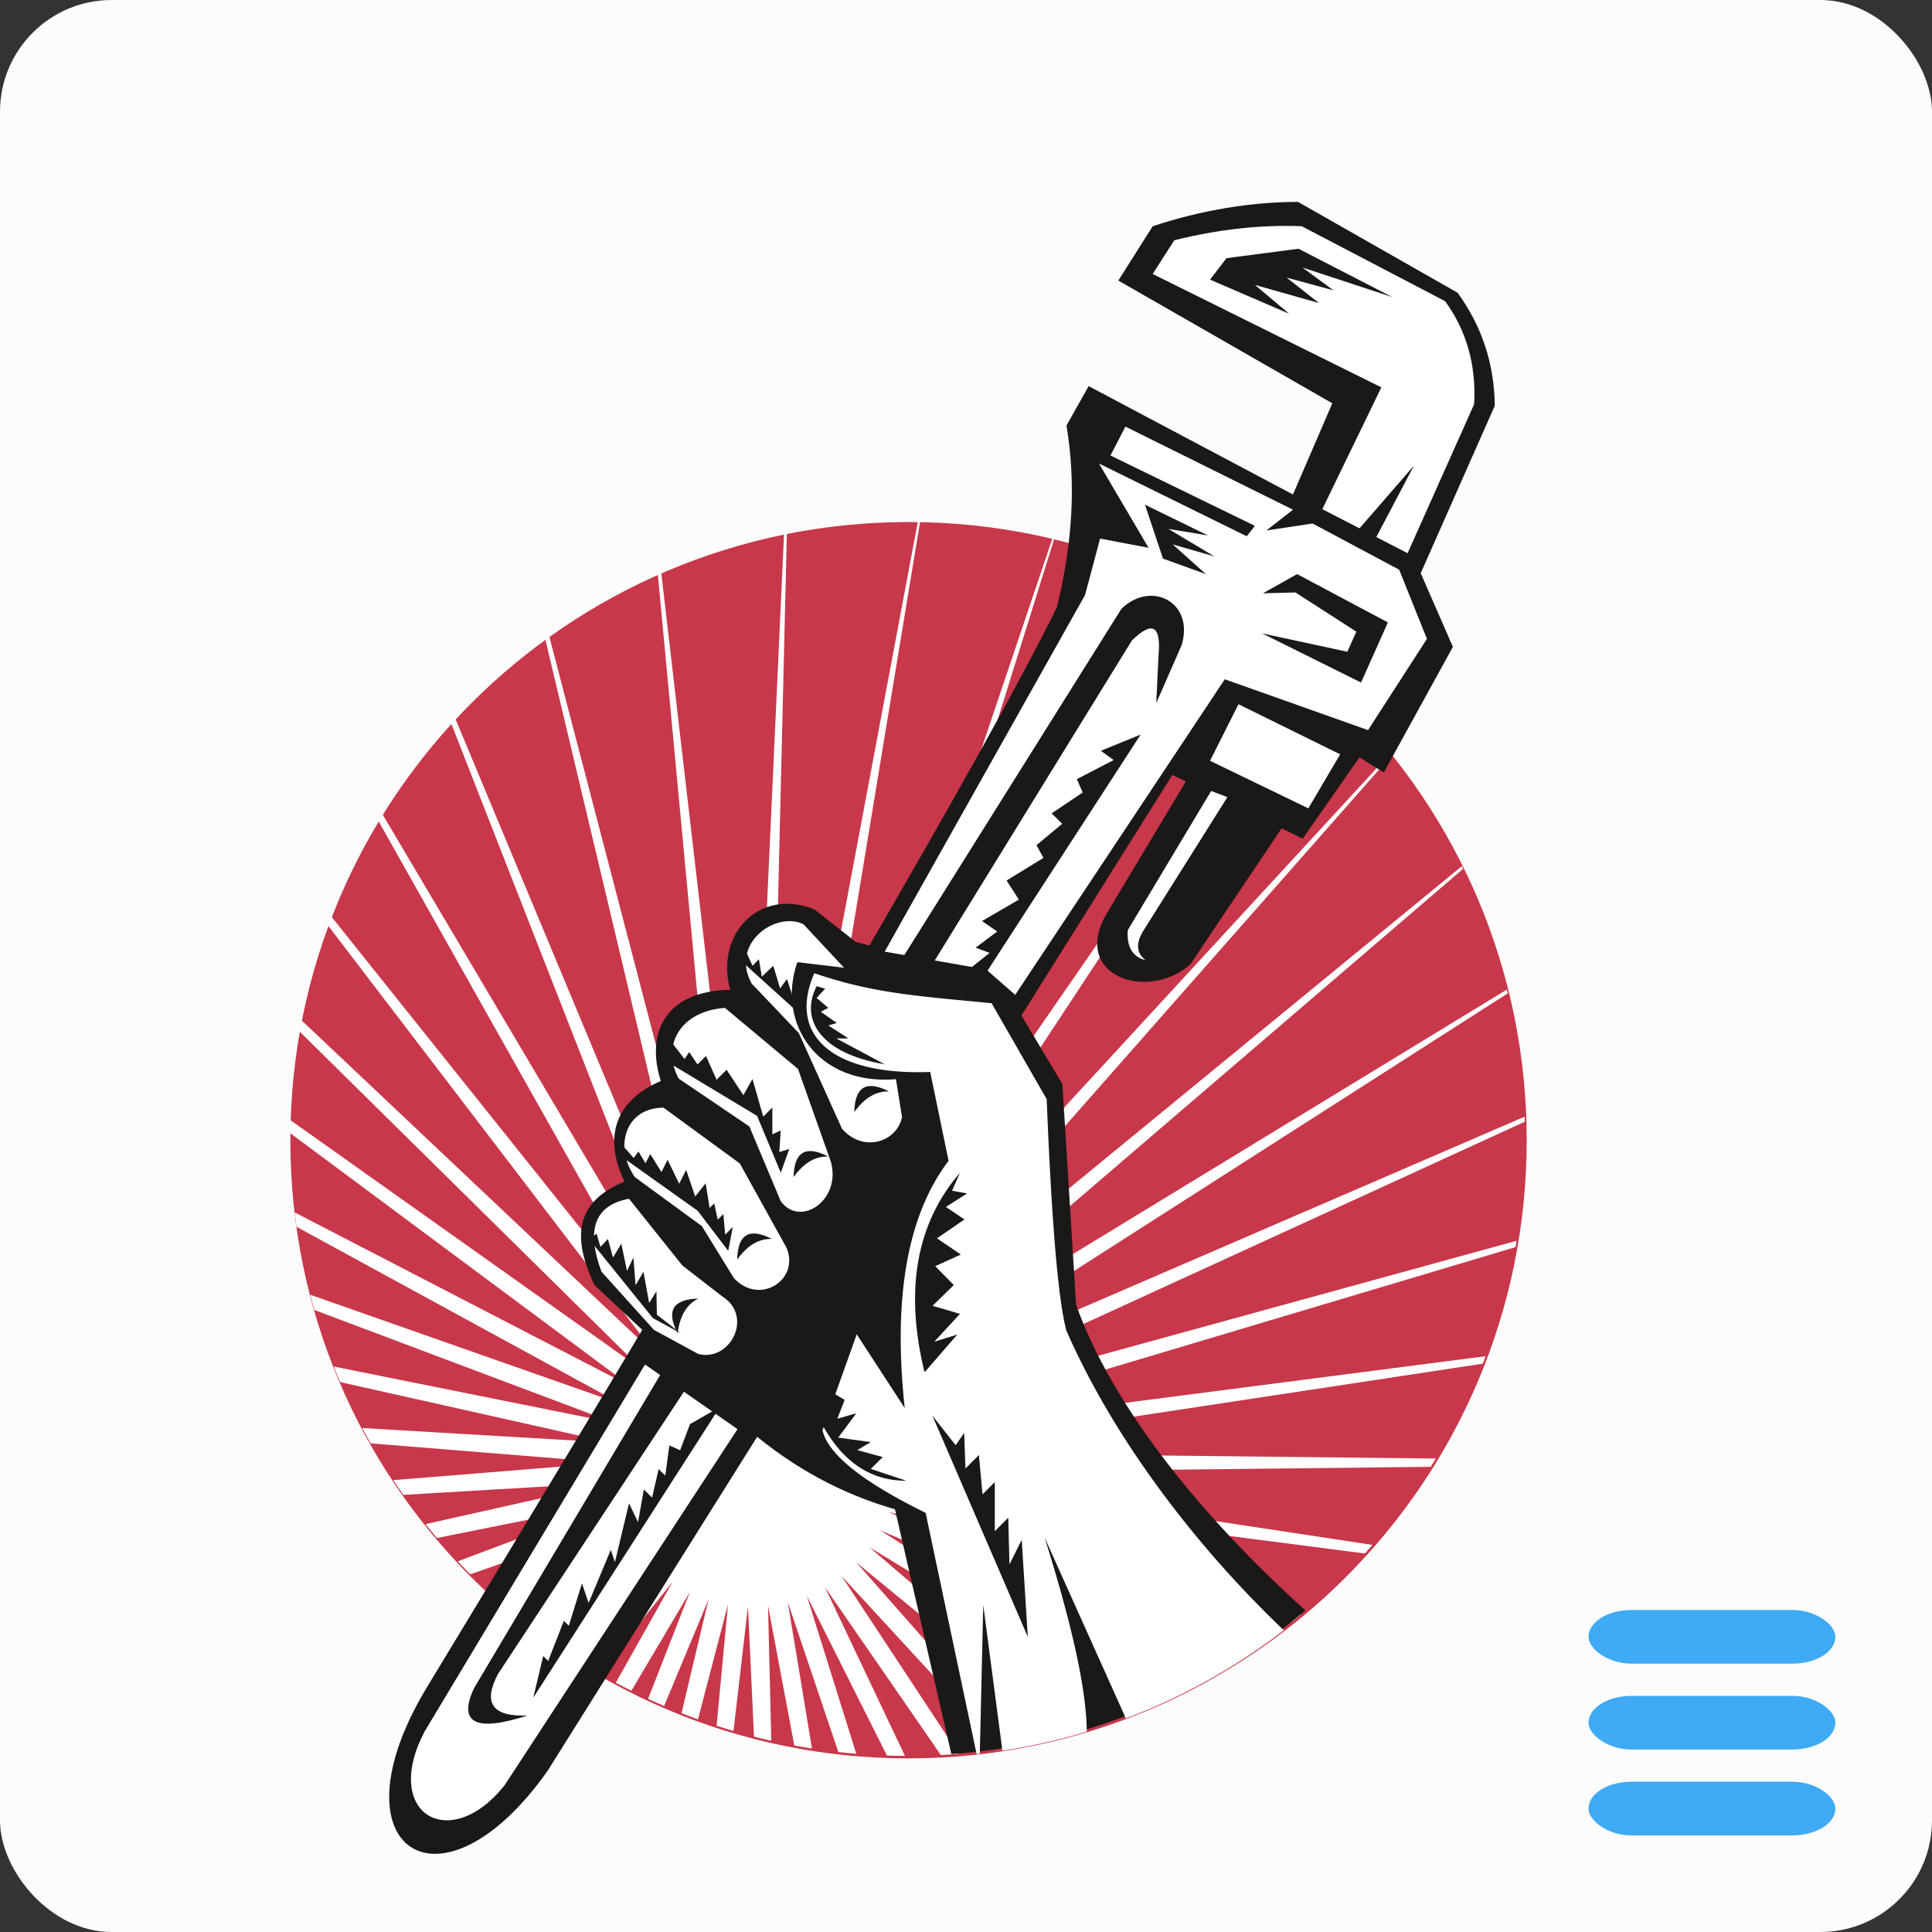 <svg width="180" height="180" viewBox="0 0 180 180" xmlns="http://www.w3.org/2000/svg"><rect x="0" y="0" width="180" height="180" fill="#333333" stroke="none"/><title>plumbing-wrench-v2</title><g fill="none" fill-rule="evenodd"><rect fill="#FCFCFC" width="180" height="180" rx="10.405"/><path d="M27.052 106.23c0-31.808 25.785-57.593 57.594-57.593s57.594 25.785 57.594 57.594-25.785 57.594-57.594 57.594-57.594-25.785-57.594-57.594" fill="#C9374A"/><path d="M87.658 163.51l-10.803-15.64 7.457 15.72a58.734 58.734 0 0 1-1.68-.03l-7.458-14.87 4.602 14.705c-.559-.046-1.115-.1-1.67-.162l-4.71-13.966 2.252 13.637c-.551-.086-1.1-.179-1.646-.28l-2.446-13.032.302 12.591a57.188 57.188 0 0 1-1.612-.388l-.558-12.138-1.35 11.614a56.935 56.935 0 0 1-1.574-.487l1.065-11.322-2.8 10.727a56.95 56.95 0 0 1-1.534-.579l2.52-10.6-4.141 9.933a56.572 56.572 0 0 1-1.493-.667l3.902-9.966-5.458 9.215a56.676 56.676 0 0 1-1.451-.753l5.29-9.397-6.827 8.54a57.59 57.59 0 0 1-1.408-.84l6.762-8.85-8.319 7.856a57.449 57.449 0 0 1-1.361-.929l8.382-8.271-9.996 7.094a57.699 57.699 0 0 1-1.31-1.02l10.207-7.586-11.91 6.164a57.02 57.02 0 0 1-1.246-1.113l12.279-6.7-14.097 4.954a58.51 58.51 0 0 1-1.168-1.207l14.625-5.504-16.567 3.331A57.484 57.484 0 0 1 39.641 142l17.248-3.863-19.301 1.136a57.24 57.24 0 0 1-.943-1.372l20.113-1.628-22.224-1.8a57.31 57.31 0 0 1-.786-1.427l23.14 1.363-25.193-5.643c-.206-.48-.405-.962-.598-1.449l26.18 5.264-27.982-10.53a57.602 57.602 0 0 1-.39-1.423l29.012 10.197L27.633 114.3a59.238 59.238 0 0 1-.176-1.343l31.337 16.218-31.74-23.589c.004-.405.011-.808.023-1.21l32.816 23.288-31.977-31.555c.06-.345.125-.69.191-1.034l33.084 31.245-30.619-40.077c.102-.278.207-.554.313-.83l31.779 39.756-27.409-48.684c.125-.208.252-.415.38-.621l28.648 48.371-22.25-56.843.394-.428 23.589 56.571L50.8 59.544l.37-.266 16.66 63.804-6.544-69.58.32-.14 8.082 69.525 3.359-73.136.263-.053-1.754 73.254 13.956-74.347.211.004-12.326 74.667 24.647-73.092.171.042-23.04 73.628 34.788-69.363.149.074-33.257 70.108 43.776-63.371.14.112-42.367 64.304 51.107-55.506.135.17-49.853 56.586 56.394-46.261.122.248L80.995 128.4l59.396-36.203.086.351-58.492 37.437 60.061-25.947.015.47-59.316 27.184 58.555-16.092-.101.59-57.939 17.298 55.15-7.132c-.088.233-.177.465-.267.696l-54.622 8.286 50.247.552a58.47 58.47 0 0 1-.477.771l-49.77.546 44.351 6.728c-.235.27-.472.536-.712.8l-43.9-5.677 37.975 11.337c-.316.261-.634.52-.955.774l-37.535-10.315 31.563 14.465c-.39.236-.784.468-1.18.695L81.984 142.56l25.468 16.3c-.455.198-.912.39-1.373.575l-25.085-15.29 19.925 17.09c-.504.15-1.01.291-1.518.427l-19.609-16.085 15.064 17.098c-.536.097-1.074.186-1.614.268l-14.839-16.116 10.919 16.572c-.553.045-1.108.083-1.665.112" fill="#FFF"/><path d="M120.462 46.07l-19.034-10.096-2.066 3.666c.892 5.314.59 10.968-.903 16.962-6.636 13.47-26.195 47-58.676 100.584-9.129 15.079 1.239 21.958 11.235 7.798l58.21-92.787 12.137 5.937 5.296-7.565 2.271 1.395 6.431-11.696-2.997-6.866 6.897-15.595c-.035-3.888-1.19-7.4-3.462-10.533l-14.874-8.467c-4.49.021-9 .778-13.533 2.27l-3.202 5.062 19.937 11.435-3.667 8.495" fill="#1A1918"/><path d="M88.634 163.42l-5.255-22.804c-4.948-1.42-9.457-3.863-13.529-7.33l-14.462-13.554c-2.272-4.782-1.533-7.86 2.788-9.647-2.047-4.33-.726-7.591 3.39-9.37-1.324-4.104.053-8.383 6.459-8.5-1.412-5.152 2.668-9.542 7.84-7.5l3.855 3.034 13.502 3.612 5.757 9.63 1.277 20.574c3.384 9.487 11.68 19.748 21.372 28.475-9.038 7.634-20.464 12.523-32.994 13.38" fill="#1A1918"/><path d="M104.894 160.098l-7.568-16.846c2.61 8.302 3.918 14.33 3.92 18.082a56.827 56.827 0 0 1-7.854 1.773l-1.785-13.57-.32 13.85-.298.034-4.75-22.473c-5.878-2.883-9.082-5.447-9.61-7.693l3.19-8.941 4.474 6.872c-1.112-10.303.25-17.983 4.084-23.037l-1.712-8.278c-9.125.345-13.314-3.423-10.796-9.2 5.486 1.887 9.75 2.14 16.515 2.796l5.135 8.942c.455 11.454 1.065 18.64 1.829 21.553 4.727 10.782 12.75 20.77 20.259 27.926a57.194 57.194 0 0 1-14.713 8.21" fill="#FFF"/><path d="M111.402 71.27l-8.27 13.798c-3.457 5.865 3.828 8.306 7.778 4.765l9.505-14.168-9.013-4.395" fill="#1A1918"/><path d="M74.851 86.105c-2.55-1.24-6.87 1.752-4.83 5.522l4.404 4.625 4.026 8.918c1.99 2.267 5.105 1.223 5.589-1.084l-.568-3.54c-7.342.613-11.146-5.258-9.189-10.901l4.357.518-3.789-4.058M67.543 93.904c-4.225.295-5.96 3.596-4.304 6.592l6.578 4.455 2.918 6.952c1.79 2.494 5.68-.052 4.675-3.667l-3.062-8.644-6.805-5.688M61.822 103.2c-3.511-.005-4.674 3.593-2.67 6.472l6.236 4.56 2.99 4.85c2.396 2.592 6.186.14 4.89-2.852l-4.34-7.83-7.106-5.2M58.606 111.687c-3.179.585-4.034 2.85-2.567 6.794l4.887 5.423 4.123 2.241c2.966.77 5.177-3.483 2.269-5.341l-3.75-2.906-4.962-6.21M82.423 88.66l18.664-33.213 1.408-5.266 4.513.854-4.621-7.851 13.768 6.78.758-.973-13.455-6.553 1.396-2.693 15.61 7.743-2.48 1.936 4.309-.65 8.064 4.305 2.587 6.444-5.488 8.5-13.347-4.736L94.582 92.69 91.89 90.33l-9.467-1.67" fill="#FFF"/><g fill="#FFF"><path d="M131.143 51.54l-7.946-4.103 5.501-11.347-21.304-10.562 2.008-3.142c4.126-1.024 8.084-1.46 11.874-1.31l13.36 6.984c2.002 2.742 2.905 5.943 2.707 9.6l-6.2 13.88M60.093 127.126L39.55 161.333c-4.003 7.662 2.36 11.398 7.458 5.003l21.704-33.185-8.62-6.025"/></g><path d="M61.895 127.45l-17.728 29.83c-1.519 3.268.143 4.117 4.985 2.548-3.28.137-4.196-1.157-2.746-3.88l17.425-26.456-1.936-2.042M84.04 89.323l20.434-32.593c2.755-2.698 6.82-.642 5.621 3.361l-2.37 5.415.212-4.427c.255-2.8-.57-3.27-2.476-1.414L86.855 89.862l-2.815-.539M117.586 59.01l9.22 4.581 2.5-5.602-8.456-4.502-3.188 1.789 3.035-.079 5.67 3.656-.84 1.868-7.941-1.71M127.9 50.658l3.832-7.275-5.254 6.056 1.422 1.219" fill="#1A1918"/><path d="M112.838 73.695l-7.767 12.966c-.111 1.555.441 2.488 1.656 2.797-.854-.661-.925-1.57-.213-2.728l7.839-12.464-1.515-.57M115.388 65.612l9.473 4.668-2.967 5.032-9.158-4.431 2.652-5.27" fill="#FFF"/><path d="M86.87 131.896l8.89 20.612-.57-9.047-1.14 2.292-.113-4.353-1.255 1.26v-4.581l-1.14 1.146-.342-3.665-1.252 1.258-.117-3.319-.796 1.146-2.166-2.75M65.044 120.983c-2.364.08-3 1.158-1.907 3.233.194-1.603.83-2.68 1.907-3.233M71.915 115.429c-2.103-1.079-3.18-.44-3.234 1.917.947-1.317 2.025-1.956 3.234-1.917M77.169 107.75c-2.103-1.08-3.18-.44-3.233 1.916.947-1.316 2.024-1.955 3.233-1.917M82.827 101.687c-2.103-1.079-3.18-.44-3.233 1.917.947-1.317 2.025-1.956 3.233-1.917" fill="#1A1918"/><path d="M54.94 115.514l5.892 7.294 2.595 1.408-2.228-1.724-.04-2.2-.678 1.108-.53-2.911-.735 1.25-.204-2.58-.596 1.25-.53-2.539-.775 1.29-.474-1.725-.693.736-.368-1.25-.636.593M58.038 107.848l6.958 4.954 2.85 3.735.431-2.22-.716.708-.163-1.915-.529.523-.326-1.513-.43.427-.367-2.301-.977 1.23-.838-2.477-.651 1.287-1.083-2.237-.57 1.15-1.042-1.673-.447.845-.651-1.086-.448.603-1.27-1.455.269 1.415M62.215 98.955l8.321 5.01 2.208 5.297.787-2.211-.93.277.143-2.006-.787.36v-2.5l-.848.854-1.002-3.507-.849 1.502-1.564-2.366-.93.936-.992-2.222-.787.792-.777-1.152-.43.648-1.492-1.934-.071 2.222M68.681 89.193l5.659 5.115-1.022-3.09-.637.87-.637-2.11L70.977 91l-.273-1.633-.591.61-.613-1.327-.819.543M89.437 109.262c-4.072 4.738-5.173 10.935-3.3 18.592l3.054-3.518-2.143.667 2.39-2.593-2.554-.75 1.979-1.935-1.732-1.759 2.389-1.084-2.225-1.509 2.561-1.759-1.732-1.167 1.978-1.259-1.403-.25.738-1.676M120.98 23.174l-6.708.878-1.536 2 7.38 3.185-3.196-2.69 5.967 1.686-3.018-2.37 4.369 1.186-2.894-2.126 8.367 2.753-8.731-4.502M91.326 91.479L106.27 68.44l-3.708 1.51 1.198.861-3.435 1.78.547 1.245-2.893 1.942.984.974-2.401 1.992.656 1.186-3.44 2.105 1.148 1.78-3.435 1.997 1.417.973-2.018 1.51 1.308.483-1.69 1.352.82 1.348M67.065 131.087l-17.38 27.08.925-3.88.462.458 1.46-3.731.462.457 1.227-3.955.617 1.825 2.07-4.942.385 1.139 1.31-5.476.843 1.75.539-3.041.766.758.616-2.66.616.61.38-2.816 1.002.458.92-2.436 2.78-1.598M75.552 130.423c1.953 5.035 4.917 7.547 8.892 7.535l-3.315-1.102 1.113-1.102-2.372-.655 1.26-.739-3.034-.424 1.688-2.265-1.773.509.685-1.757-2.287-1.357-.857 1.357M106.673 47.02l1.68 5.025 3.996 1.442-3.092-2.767 3.883 1.12-4.278-2.562 3.685.611-5.874-2.869M76.083 91.883c-1.562 3.034.258 6.25 6.34 7.275l-4.503-2.41h1.128l-1.875-1.208.784-.233-1.494-1.046.71-.356-1.09-.93.791-.86-.791-.232" fill="#1A1918"/><g transform="translate(148 150)" fill="#3FAAF5"><rect width="23" height="5" rx="4"/><rect y="8" width="23" height="5" rx="4"/><rect y="16" width="23" height="5" rx="4"/></g></g></svg>